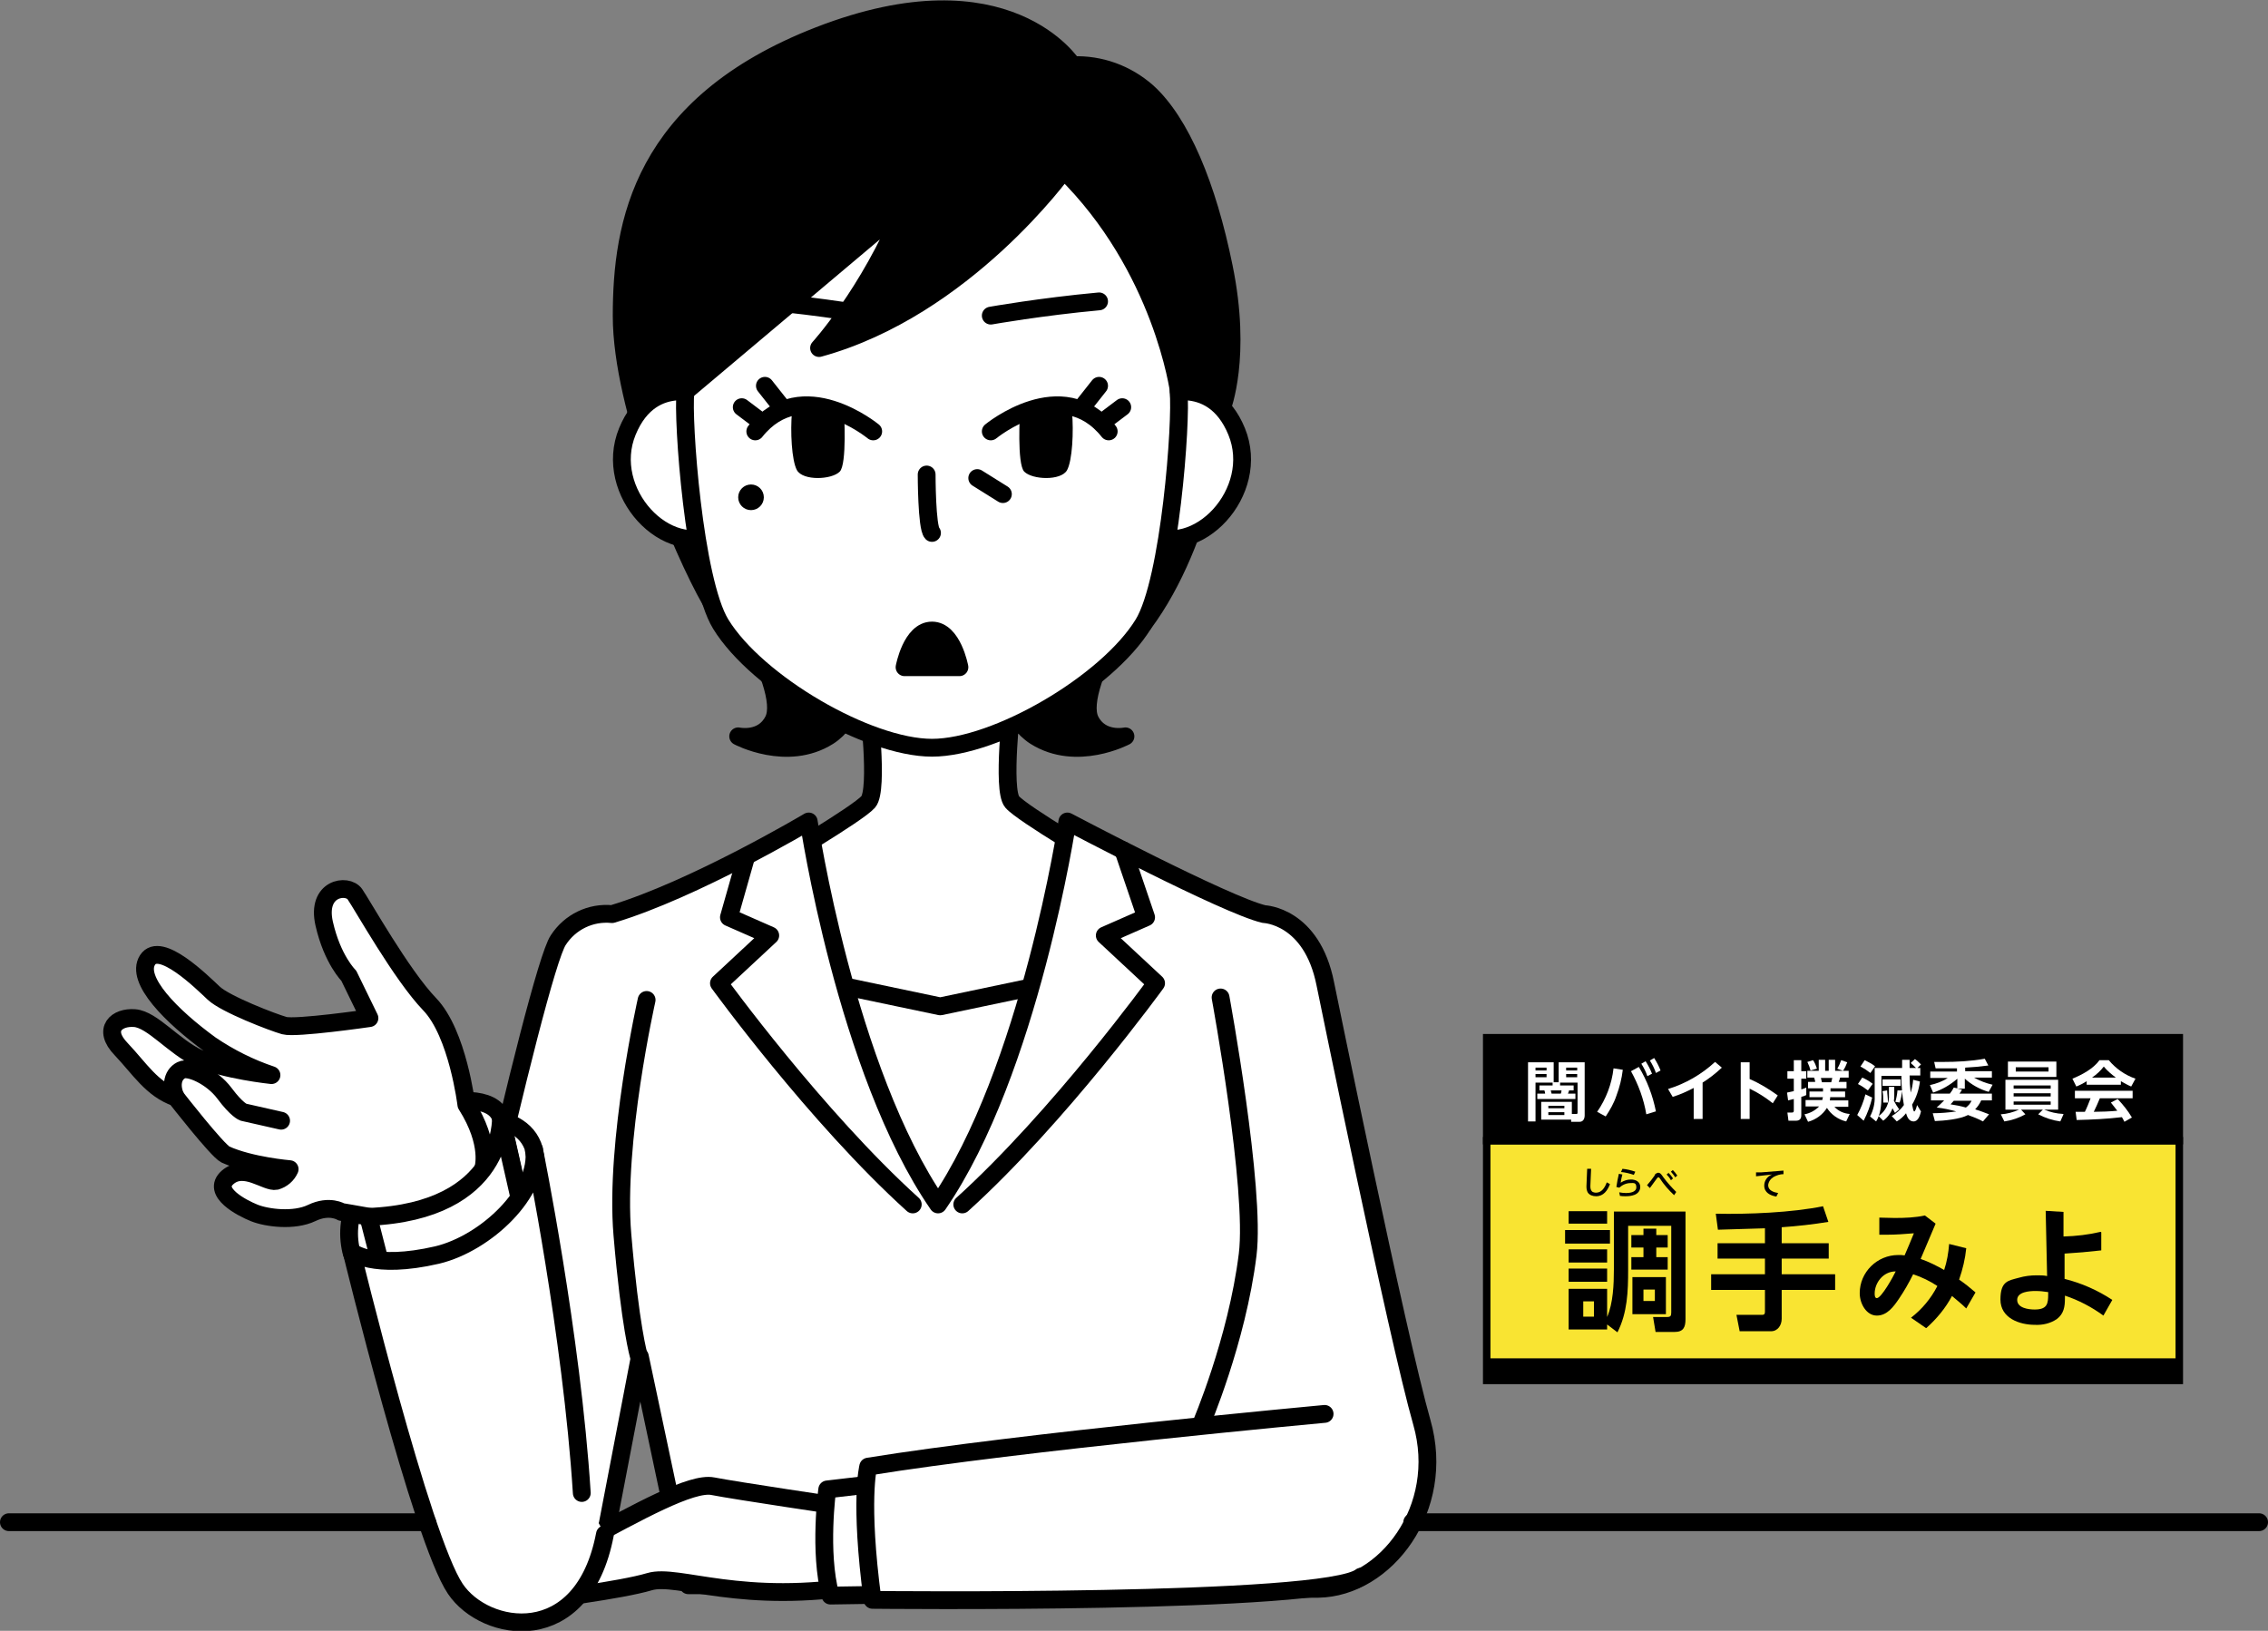 <?xml version="1.0" encoding="UTF-8"?>
<svg id="_レイヤー_1" data-name="レイヤー_1" xmlns="http://www.w3.org/2000/svg" version="1.1" viewBox="0 0 636.6 457.8">
  <rect x="0" y="0" width="636.6" height="457.8" fill="#808080" stroke="none"/>
  <!-- Generator: Adobe Illustrator 29.5.1, SVG Export Plug-In . SVG Version: 2.1.0 Build 141)  -->
  <defs>
    <style>
      .st0 {
        fill: #f9e432;
      }

      .st0, .st1, .st2, .st3, .st4 {
        stroke: #000;
      }

      .st0, .st2 {
        stroke-miterlimit: 10;
        stroke-width: 2.1px;
      }

      .st1 {
        fill: none;
      }

      .st1, .st3, .st4 {
        stroke-linecap: round;
        stroke-linejoin: round;
        stroke-width: 5px;
      }

      .st4, .st5 {
        fill: #fff;
      }
    </style>
  </defs>
  <g id="_グループ_16288" data-name="グループ_16288">
    <path id="_パス_25218" data-name="パス_25218" class="st4" d="M243.7,197.1s3,24.6,0,28-26.5,17.2-26.5,17.2l-6.6,11.3,11.8,45.2,33.4,5.9h16.2l33.4-5.9,11.8-45.2-6.6-11.3s-23.6-13.8-26.5-17.2,0-28,0-28"/>
    <path id="_パス_25219" data-name="パス_25219" class="st4" d="M316.8,271.4l-52.9,11.1-52.9-11.1,13.8,66.7h78.3l13.8-66.7Z"/>
    <path id="_パス_25220" data-name="パス_25220" class="st3" d="M199,158.6s23.1,33.6,18.1,43.6c-3,6-9.9,4.5-9.9,4.5,0,0,13.7,7.3,25.3,0,7.1-4.5,7.8-13.6,7.8-13.6"/>
    <path id="_パス_25221" data-name="パス_25221" class="st3" d="M324.2,158.6s-23.1,33.6-18.2,43.6c3,6,9.9,4.5,9.9,4.5,0,0-13.7,7.3-25.3,0-7.1-4.5-7.8-13.6-7.8-13.6"/>
    <path id="_パス_25222" data-name="パス_25222" class="st3" d="M301.1,18.3c7.7-.3,15.1,2.4,20.9,7.5,9.4,8.5,16.9,26.4,21.5,49.1,5.2,25.3-.5,39.6-.5,39.6,0,0-4.2,36.8-22.1,60.7-16.7,22.3-113.5,7.3-121.5-6.7s-24.9-54.1-24.9-79.8,5.5-59.3,55.4-78.7c53-20.6,71.2,8.4,71.2,8.4Z"/>
    <path id="_パス_25223" data-name="パス_25223" class="st4" d="M199,111.4s-15.9-7.3-22.9,9.7,11.2,36.2,25.3,28.5c10.1-5.5-2.3-38.2-2.3-38.2Z"/>
    <path id="_パス_25224" data-name="パス_25224" class="st4" d="M324.2,111.4s15.9-7.3,22.9,9.7-11.2,36.2-25.3,28.5c-10.1-5.5,2.3-38.2,2.3-38.2Z"/>
    <path id="_パス_25225" data-name="パス_25225" class="st4" d="M192.4,109.9c-.9,8.1,2.4,53.1,9.9,65.3,10.2,16.6,41.3,34.7,59.3,34.7s49.1-18.1,59.3-34.7c7.5-12.2,10.8-57.2,9.9-65.3,0,0,11.2-86.8-69.2-86.8s-69.2,86.8-69.2,86.8Z"/>
    <g id="_グループ_16284" data-name="グループ_16284">
      <path id="_パス_25226" data-name="パス_25226" class="st1" d="M245.1,121.1s-20-16.5-33.1,0"/>
      <line id="_線_360" data-name="線_360" class="st1" x1="214.7" y1="108.3" x2="219.6" y2="114.5"/>
      <line id="_線_361" data-name="線_361" class="st1" x1="208.2" y1="114.3" x2="213.5" y2="118.3"/>
      <path id="_パス_25227" data-name="パス_25227" d="M236.9,115.6s.9,14.7-1.2,16.8c-2.3,2.3-10.3,2.6-12-.4-1.5-2.7-1.9-10.9-1.4-16.4,0,0,7.4-3,14.6,0Z"/>
    </g>
    <g id="_グループ_16285" data-name="グループ_16285">
      <path id="_パス_25228" data-name="パス_25228" class="st1" d="M278.1,121.1s20-16.5,33.1,0"/>
      <line id="_線_362" data-name="線_362" class="st1" x1="308.5" y1="108.3" x2="303.6" y2="114.5"/>
      <line id="_線_363" data-name="線_363" class="st1" x1="315" y1="114.3" x2="309.7" y2="118.3"/>
      <path id="_パス_25229" data-name="パス_25229" d="M286.3,115.6s-.9,14.7,1.2,16.8c2.3,2.3,10.3,2.6,12-.4,1.5-2.7,1.9-10.9,1.4-16.4,0,0-7.4-3-14.6,0Z"/>
    </g>
    <path id="_パス_25230" data-name="パス_25230" class="st1" d="M245.1,88.6s-14.1-2.5-30.4-4"/>
    <path id="_パス_25231" data-name="パス_25231" class="st1" d="M278.1,88.6s14.1-2.5,30.4-4"/>
    <circle id="_楕円形_213" data-name="楕円形_213" cx="210.8" cy="139.6" r="3.6"/>
    <path id="_パス_25232" data-name="パス_25232" class="st1" d="M260.1,133.2s0,14.9,1.5,16.4"/>
    <path id="_パス_25233" data-name="パス_25233" class="st3" d="M261.6,187.3h7.7s-1.9-10.3-7.7-10.3-7.7,10.3-7.7,10.3h7.7Z"/>
    <path id="_パス_25234" data-name="パス_25234" class="st3" d="M298.6,47.8s-27.8,38.7-68.7,49.9c0,0,13.9-15.2,24-39.6l-61.5,51.8s-7.9-25.6-5.1-41,29.1-50.5,72.8-50.5,62.4,23.9,67.1,34.1,10.6,39,3.7,57.4c0,0-4.6-34.9-32.2-62Z"/>
    <path id="_パス_25235" data-name="パス_25235" class="st4" d="M169.8,430.6c-3.7,8.8-8.5,14.7-15.7,15-31.9,1.6-32.8-13.6-33.7-23.3s30.3-149.6,36.3-158.4c3.3-5.1,9.1-7.9,15.1-7.3,23.1-6.9,55.2-26,55.2-26,0,0,10.4,70,36.3,107.5,25.8-37.5,36.3-107.5,36.3-107.5,0,0,44.5,23.5,55.2,26,0,0,13.4.4,17.2,19.6,0,0,20.2,99,27.1,123.1s-10.2,46.4-29.1,46.7-77.6-.5-77.6-.5c0,0-57.8-.6-99.2-.5l-13.6-64.2-9.6,50Z"/>
    <path id="_パス_25236" data-name="パス_25236" class="st4" d="M209.4,240.6l-4.8,16.9,11.6,5.1-14.4,13.4s27.2,37.5,54.4,62.1"/>
    <path id="_パス_25237" data-name="パス_25237" class="st4" d="M315.3,238.7l6.4,18.8-11.6,5.1,14.4,13.4s-27.2,37.5-54.4,62.1"/>
    <path id="_パス_25238" data-name="パス_25238" class="st4" d="M371.8,276.1"/>
    <path id="_パス_25239" data-name="パス_25239" class="st4" d="M371.8,276.1"/>
    <g id="_グループ_16287" data-name="グループ_16287">
      <g id="_グループ_16286" data-name="グループ_16286">
        <path id="_パス_25240" data-name="パス_25240" class="st4" d="M149.9,322.7c-3.4-12.3-24.9-10.8-36.5-2s-17.4,20-14.8,30.6,39.3,27.6,39.7,24.8,15.7-38.5,11.5-53.4Z"/>
        <path id="_パス_25241" data-name="パス_25241" class="st4" d="M140.6,313.8c-2.2-6.5-13.8-5.1-20.2-3.3s-21.6,13.2-17,31.1,42.3-5.4,40.6-12.8l-3.4-15.1Z"/>
        <path id="_パス_25242" data-name="パス_25242" class="st4" d="M135.6,328.2s2.4-6.9-4.7-18.1c0,0-2.4-20-10.3-28.2s-18.9-27.9-21-30.9-10.9-1.8-8.6,8.3,6.9,14.6,6.9,14.6l5.8,11.9s-20.7,3-23.9,2.1-16.5-6-19.8-9.1-15.1-14.8-18.6-9.3,6.7,15.8,17.7,23.8c5.3,3.6,11.1,6.5,17.1,8.5,0,0-13.3-1.4-20.4-4.7s-13-10.9-18-11.3-9.2,3.1-3.8,8.7c5.3,5.6,8.6,11.2,15.4,13.6,0,0,11.6,14.9,13.9,16,7.1,3.2,18,4.1,18,4.1-.7,1.6-2.1,2.8-3.8,3.3-2.7.6-8.9-5.1-13.6-1s4,8.6,7.5,10,11.1,2.4,16.1,0,8.3-.3,8.3-.3c0,0,16.2,2.7,24.5,4.7"/>
        <path id="_パス_25243" data-name="パス_25243" class="st1" d="M49.4,308.1c-1.4-2.7-1.3-6.3,1.5-7.7,2.1-1.1,8.6,1.8,12.1,6.5s5.3,5.3,5.3,5.3l10.6,2.4"/>
      </g>
      <path id="_パス_25244" data-name="パス_25244" class="st4" d="M140.6,313.8s1.2,26.2-37.2,27.8l4.6,17.9,28.1-5.5,11.2-11.1-6.6-29.1Z"/>
      <path id="_パス_25245" data-name="パス_25245" class="st4" d="M237.1,423s-31-4.6-37-5.8-21.1,7.3-37,15.8-10.7,16.1-10.7,16.1c0,0,21.9-2.7,29.9-5.1s25.9,6.8,60.4.9"/>
      <path id="_パス_25246" data-name="パス_25246" class="st4" d="M247.6,416.3l-15.4,1.8s-2.4,17.5.9,29.8c8.1-.1,19.5-.3,19.5-.3l-5-31.4Z"/>
      <path id="_パス_25247" data-name="パス_25247" class="st4" d="M371.8,396.9s-85.6,7.9-128.1,14.8c0,0-2.5,9.5,1.2,37.4,0,0,127.5,1.4,137.1-6.5"/>
      <path id="_パス_25248" data-name="パス_25248" class="st4" d="M163.3,419.1c-2.8-44.3-13.4-96.4-13.4-96.4,1.7,11.8-13.4,26.3-27.2,29.6-18.1,4.2-24-.9-24-.9,0,0,19.6,80.5,29.1,94.6,8.3,12.4,35.8,17.2,42-15.3"/>
    </g>
    <path id="_パス_25249" data-name="パス_25249" class="st4" d="M342.6,280s9.9,53.8,7.6,72.2c-3,24.2-13.1,47.7-13.1,47.7"/>
    <path id="_パス_25250" data-name="パス_25250" class="st4" d="M181.5,280.7s-9,39.9-6.8,65.9,4.6,34,4.6,34"/>
    <line id="_線_364" data-name="線_364" class="st1" x1="274.3" y1="134.2" x2="281.5" y2="138.7"/>
    <line id="_線_365" data-name="線_365" class="st1" x1="396.4" y1="427.3" x2="634.1" y2="427.3"/>
    <line id="_線_366" data-name="線_366" class="st1" x1="2.5" y1="427.3" x2="119.9" y2="427.3"/>
  </g>
  <rect id="_長方形_17300" data-name="長方形_17300" class="st0" x="417.3" y="320.2" width="194.4" height="67.3"/>
  <rect id="_長方形_17301" data-name="長方形_17301" x="417.3" y="381.3" width="194.4" height="6.2"/>
  <g>
    <rect id="_長方形_17299" data-name="長方形_17299" class="st2" x="417.3" y="291.3" width="194.4" height="28.9"/>
    <g id="_グループ_16289" data-name="グループ_16289">
      <path id="_パス_25251" data-name="パス_25251" class="st5" d="M431,303.8v11h-2.1v-16.6h7.2v5.6h1.4v-5.6h7.3v14.9c0,.9-.4,1.8-1.4,1.8h-2.4v-.6h-8.4v-5h8.6v3.4h1.1c.4,0,.5,0,.5-.4v-8.4h-4.9v.8h3.8v1.4h-1.3c0,.3-.2.6-.3.9h2.1v1.5h-10.7v-1.5h2.2c0-.3-.1-.6-.2-.9h-1.4v-1.4h3.7v-.8h-4.8ZM431,300.5h3.1v-.8h-3.1v.8ZM431,302.4h3.1v-.9h-3.1v.9ZM434.6,311.1h4.5v-.7h-4.5v.7ZM434.6,313h4.5v-.8h-4.5v.8ZM438.1,307c.1-.3.2-.6.2-.9h-3c0,.3.2.6.2.9h2.5ZM439.6,300.5h3.1v-.8h-3.1v.8ZM439.6,302.4h3.1v-.9h-3.1v.9Z"/>
      <path id="_パス_25252" data-name="パス_25252" class="st5" d="M455.5,300.3c-.3,2.5-.9,4.9-1.8,7.3-.7,2.1-1.8,4-3,5.8l-2.4-1.3c2.5-3.6,4.1-7.8,4.6-12.2l2.6.4ZM464.7,312l-2.6.8c-.7-4.2-2.2-8.3-4.3-12.1l2.2-1.2c2.3,3.8,3.9,8,4.8,12.5h0ZM461.9,297.9c.7,1.1,1.3,2.2,1.8,3.5l-1.3.7c-.4-1.2-1-2.4-1.7-3.5l1.2-.7ZM464.3,297c.7,1.1,1.3,2.2,1.8,3.5l-1.3.7c-.4-1.2-1-2.4-1.7-3.5l1.2-.7Z"/>
      <path id="_パス_25253" data-name="パス_25253" class="st5" d="M477.9,314.1h-2.5v-8.7c-1.9,1-3.9,1.9-5.9,2.5l-1.3-2.2c4.9-1.5,9.4-4.1,13.2-7.6l1.9,1.6c-1.7,1.6-3.5,3-5.4,4.2v10.1Z"/>
      <path id="_パス_25254" data-name="パス_25254" class="st5" d="M499,307.5l-1.4,2.2c-2-1.6-4.2-3-6.5-4.1v8.5h-2.5v-15.9h2.5v4.7c2.8,1.2,5.4,2.8,7.9,4.6Z"/>
      <path id="_パス_25255" data-name="パス_25255" class="st5" d="M503.5,302.8h-1.8v-2.1h1.8v-3.1h2.1v3.1h1.4v2.1h-1.4v3c.5-.1.9-.3,1.4-.5v2.1c-.4.2-.9.4-1.4.5v5.2c0,1-.5,1.5-1.5,1.5h-2.1l-.3-2.3h1.3c.3,0,.5-.1.5-.5v-3.3c-.5.1-1.1.3-1.6.4l-.3-2.2c.6-.1,1.3-.3,1.9-.4v-3.6ZM511.6,308h-3.7v-1.6h3.8v-.9h-4.2v-1.8h2c0-.4-.2-.8-.3-1.2h-1.9v-1.9h3.2v-3.1h1.8v3.1h1v-3.1h1.8v3.1h3.8v1.9h-2.4c-.1.4-.2.8-.4,1.2h2.2v1.8h-4.5v.9h4.1v1.6h-4.2c0,.3,0,.6-.1.9h5.2v1.8h-3.9c1.1,1.2,2.7,1.9,4.3,2l-1,2.1c-2.2-.5-4.2-1.9-5.4-3.8-1.2,1.9-3.1,3.3-5.3,3.9l-1-2.1c1.6-.3,3-1.1,4.1-2.2h-3.8v-1.8h4.7c0-.3.1-.6.2-.9h0ZM509.9,300l-1.7.5c-.2-.8-.5-1.6-.9-2.4l1.6-.5c.5.7.8,1.5,1.1,2.4h0ZM511.1,302.6c.1.4.2.8.3,1.2h2.6c.1-.4.2-.8.3-1.2h-3.2ZM517.3,300.6l-1.6-.6c.5-.8.8-1.6,1.1-2.4l1.7.6c-.3.8-.7,1.7-1.2,2.4h0Z"/>
      <path id="_パス_25256" data-name="パス_25256" class="st5" d="M523.1,314.6l-1.8-1.6c1-1.8,1.8-3.8,2.3-5.8l1.9.9c-.5,2.2-1.3,4.4-2.4,6.5ZM525.6,304.3l-1.3,1.8c-.9-.7-1.8-1.3-2.8-1.8l1.2-1.8c1,.4,2,1,2.9,1.7h0ZM526.3,299.3l-1.3,1.9c-.9-.7-1.8-1.3-2.8-1.8l1.2-1.8c1,.5,2,1,2.9,1.7h0ZM533.8,302h-5.7v6c0,2.2-.3,5-1.5,6.8l-1.7-1.4c.9-1.7,1.4-3.7,1.3-5.7v-7.9h7.7c0-.8,0-1.5,0-2.3h2.1c0,.7,0,1.5,0,2.3h1.8c-.5-.5-1-1-1.5-1.4l1.2-1.1c.6.4,1.2,1,1.7,1.5l-1,1h.8v2.1h-3c0,1.6.1,3.2.3,4.8.4-1.2.6-2.4.7-3.6l1.9.5c-.3,2.3-1,4.5-2.2,6.5.2,1.1.4,1.9.6,1.9s.5-.6.8-1.8l1.1,1.8c-.3,1.2-.8,2.8-2.1,2.8s-1.8-1.3-2.1-2.3c-.7.9-1.6,1.7-2.6,2.3l-1.4-1.5c1.3-.8,2.5-1.8,3.4-3.1-.5-2.7-.7-5.5-.7-8.2h0ZM533.2,311.3l-1.3,1.1c-.2-.3-.5-1-.7-1.3-.5,1.4-1.4,2.6-2.6,3.5l-1.3-1.3c2-1.4,3.1-3.7,2.9-6.1v-2.1h1.5v2.1c0,.6,0,1.2-.1,1.8.4.8.9,1.6,1.4,2.3h0ZM533.5,303v1.8h-5.1v-1.8h5.1ZM529.9,309c0,.2,0,.3,0,.5h-1.3c0,0,0-.3,0-.5,0-.9,0-1.8-.2-2.7l1.3-.2c0,.9.2,2,.2,2.9h0ZM533.2,309.5l-1.2-.2c.3-1,.5-2.1.6-3.2h1.3c-.1,1.2-.3,2.3-.7,3.4h0Z"/>
      <path id="_パス_25257" data-name="パス_25257" class="st5" d="M549.3,302.9c-2,1.7-4.2,3-6.7,3.8l-.9-2.1c1.8-.4,3.5-1,5-2h-4.9v-1.8h7.5v-.9c-2,0-4,0-6,0l-.4-1.8c.8,0,1.6,0,2.4,0,3.9,0,7.9-.2,11.8-.9l1,1.9c-2.2.3-4.4.5-6.5.6v1h7.5v1.8h-5c1.6.9,3.4,1.6,5.2,2l-1.1,2c-2.5-.7-4.8-2-6.7-3.7v2.8h-2.1l1.3.3c-.2.4-.4.7-.7,1.1h9.1v1.9h-3c-.4.9-1,1.8-1.7,2.5,1.3.4,2.6.9,3.9,1.4l-1.7,2c-1.3-.7-2.8-1.3-4.2-1.8-2.3,1.2-6.7,1.6-9.3,1.7l-.6-2.2c2.2,0,4.4-.2,6.6-.5-1.8-.5-3.6-.9-5.5-1.1.7-.6,1.4-1.3,2.1-2h-3.7v-1.9h5.3c.4-.5.8-1.1,1.1-1.7l1,.2v-2.7ZM547.5,310c1.4.2,2.9.5,4.3.9.7-.5,1.2-1.1,1.6-1.9h-5c-.3.3-.6.7-.9,1h0Z"/>
      <path id="_パス_25258" data-name="パス_25258" class="st5" d="M579.2,312.8l-.9,2c-2.2-.3-4.3-1-6.2-2l1.3-1.3h-6.1l1.2,1.3c-1.8,1-3.8,1.7-5.9,2l-1-2c1.8-.1,3.5-.6,5.1-1.3h-3.8v-8.4h14.8v8.4h-3.9c1.7.7,3.4,1.1,5.3,1.2ZM577.2,298v4.3h-13.6v-4.3h13.6ZM565.2,305.6h10.4v-.9h-10.4v.9ZM565.2,307.8h10.4v-.9h-10.4v.9ZM565.2,310.1h10.4v-.9h-10.4v.9ZM565.8,300.8h9.2v-1.2h-9.2v1.2Z"/>
      <path id="_パス_25259" data-name="パス_25259" class="st5" d="M582.8,305l-1.1-2.2c2.7-1.1,5.9-2.8,7.6-5.2h2.6c2,2.4,4.6,4.2,7.5,5.2l-1.2,2.2c-1-.4-2-1-2.9-1.5v1h-9.6v-1c-.9.6-1.9,1.1-2.9,1.5ZM582.9,314.4l-.3-2.3c.9,0,1.8,0,2.6,0,.6-1.2,1.1-2.5,1.6-3.8h-4.4v-2.1h16.2v2.1h-9.2c-.5,1.3-1.1,2.5-1.7,3.8,2.1,0,4.5-.1,6.6-.3-.6-.8-1.2-1.5-1.8-2.3l1.9-1c1.5,1.6,2.9,3.3,4,5.2l-2.1,1.2c-.2-.5-.5-.9-.7-1.3-4.2.5-8.4.7-12.7.8h0ZM593.9,302.5c-1.2-.9-2.4-1.9-3.4-3.1-.9,1.2-2,2.2-3.3,3.1h6.6Z"/>
    </g>
  </g>
  <g>
    <g id="_グループ_16290" data-name="グループ_16290">
      <path id="_パス_25260" data-name="パス_25260" d="M451.9,345.3v3.8h-12.6v-3.8h12.6ZM451.1,373.2h-10.8v-11.4h10.8v7.9c1.7-3.9,1.9-9.2,1.9-13.4v-16.2h20.1v30.2c0,2.3-.6,3.6-3.1,3.6h-5.3l-.7-4.2h3.9c1,0,1.2-.3,1.2-1.3v-24.3h-12.1v12.4c0,6-.2,12-3,17.5l-2.9-2.2v1.5ZM451.1,340v3.5h-10.8v-3.5h10.8ZM451.1,350.7v3.7h-10.8v-3.7h10.8ZM451.1,356.1v3.7h-10.8v-3.7h10.8ZM444.4,365.3v4.3h3v-4.3h-3ZM464.9,346.7h3.2v3.5h-3.2v2.7h3.2v3.5h-10.2v-3.5h3.4v-2.7h-3.4v-3.5h3.4v-1.8h3.6v1.8ZM467.6,358.5v10.4h-9.4v-10.4h9.4ZM461.3,362v3.2h3.2v-3.2h-3.2Z"/>
      <path id="_パス_25261" data-name="パス_25261" d="M482.2,345.2l-.6-4.5c9,.2,21.4-.3,30.1-2.1l1.5,4.4c-4.3.7-8.7,1.2-13.1,1.5v4.5h13.2v4.3h-13.2v4.4h15v4.4h-15v8.1c0,1.8-1.1,3.5-3,3.5h-8.8l-.9-4.6h6.9c.7,0,1.1,0,1.1-.9v-6.1h-15.1v-4.4h15.1v-4.4h-13.3v-4.3h13.3v-4.2c-4.4.1-8.8.3-13.2.4Z"/>
      <path id="_パス_25262" data-name="パス_25262" d="M540.6,372.8l-4.2-2.9c3.1-2.4,5.6-5.4,7.4-8.9-2.1-1.4-4.4-2.5-6.8-3.3-1.2,2.4-2.5,4.7-4,6.9-1.5,2.2-3.3,4.7-6.2,4.7s-4.8-3.3-4.8-6.3c0-5.9,4.9-10.7,10.8-10.7.6,0,1.2,0,1.8.1.9-2.1,1.8-4.2,2.6-6.2-2.5.2-5,.4-7.5.4s-1.4,0-2.2,0v-4.8c1.4,0,2.8.1,4.3.1,2.9,0,5.7-.1,8.5-.7l3,2.3c-1.4,3.3-2.8,6.6-4.2,9.9,2.3.8,4.5,1.9,6.6,3.1.8-2.4,1.2-4.8,1.4-7.3l4.8,1.2c-.3,3-1,5.9-2,8.8,1.6,1.1,3.1,2.3,4.6,3.6l-2.6,4.5c-1.3-1.3-2.6-2.3-4-3.5-1.8,3.4-4.3,6.4-7.2,9ZM526.2,363.1c0,.4,0,1.3.6,1.3,1.3,0,4.7-6.2,5.3-7.5-3.6,0-5.9,3.3-5.9,6.2h0Z"/>
      <path id="_パス_25263" data-name="パス_25263" d="M589.8,345.9v5.1c-3.5.4-6.9.7-10.3.9v7.1c4.8,1.2,9.3,3.2,13.4,5.9l-2.5,4.4c-3.3-2.4-6.9-4.3-10.8-5.6,0,.3,0,.6,0,.8,0,2.3-.3,4.3-2.3,5.8-1.8,1.2-3.9,1.7-6.1,1.6-4.4,0-9.7-1.9-9.7-7.1s2.2-5.3,5.1-6.1c1.7-.5,3.4-.7,5.1-.7,1,0,2,0,2.9.2l-.4-18.3,5,.3v6.9c3.6-.1,7-.5,10.4-1.3ZM574.8,362.7c-1.2-.2-2.3-.3-3.5-.3-1.6,0-5.1.2-5.1,2.5s3.2,2.7,4.9,2.7c3.6,0,3.8-1.7,3.8-4.3v-.6Z"/>
    </g>
    <g id="_グループ_16291" data-name="グループ_16291">
      <path id="_パス_25264" data-name="パス_25264" d="M446.6,328.2l-.2,4.6c0,0,0,.2,0,.3,0,.5.1,1,.5,1.4.3.2.7.3,1.1.3,1.6,0,2.5-1.5,3-2.9l.9.5c-.7,1.8-1.8,3.4-3.9,3.4-.9,0-1.8-.3-2.3-1-.3-.5-.4-1.1-.4-1.6,0,0,0-.2,0-.3l.2-4.8h1.1Z"/>
      <path id="_パス_25265" data-name="パス_25265" d="M455.4,329.6c-.2.8-.4,1.6-.5,2.4.9-.6,1.9-.9,2.9-.9,1.3,0,2.6.6,2.6,2.1,0,1-.6,1.8-1.6,2.2-.8.3-1.6.4-2.5.4-.5,0-1.1,0-1.6-.1l-.2-1c.6.1,1.2.2,1.9.2,1,0,2.9-.2,2.9-1.6s-.8-1.2-1.6-1.2c-1.2,0-2.3.5-3.2,1.3l-.8-.2c.2-1.3.4-2.5.7-3.7l1,.2ZM459,328.9l-.4.9c-1.2-.4-2.4-.7-3.6-.8l.4-.9c1.2.1,2.4.4,3.6.8h0Z"/>
      <path id="_パス_25266" data-name="パス_25266" d="M464.4,329.9c.2-.4.6-.6,1-.7.7,0,1,.6,1.5,1.3,1.1,1.5,2.3,2.8,3.6,4.1l-.6.9c-1.5-1.4-2.9-3-4-4.7-.1-.2-.2-.3-.4-.3s-.4.2-.5.4c-.6.9-1.3,1.7-1.9,2.6l-.8-.8c.8-.9,1.5-1.8,2.2-2.8ZM468.3,329.2c.5.5.9,1,1.3,1.6l-.6.5c-.3-.6-.7-1.1-1.2-1.6l.6-.5ZM469.5,328.4c.5.5.9,1,1.3,1.6l-.6.5c-.3-.6-.8-1.1-1.2-1.6l.6-.5Z"/>
    </g>
    <g id="_グループ_16292" data-name="グループ_16292">
      <path id="_パス_25267" data-name="パス_25267" d="M494.3,329.1l6.3-.5v1c-.9,0-1.9.3-2.8.8-.8.5-1.4,1.3-1.5,2.3,0,1.5,1.6,2,2.8,2.2l-.5,1c-1.7-.3-3.4-1.1-3.4-3.1,0-1.4.9-2.6,2.2-3.1l-4.5.5v-1.1c.4,0,.8,0,1.3,0Z"/>
    </g>
  </g>
</svg>